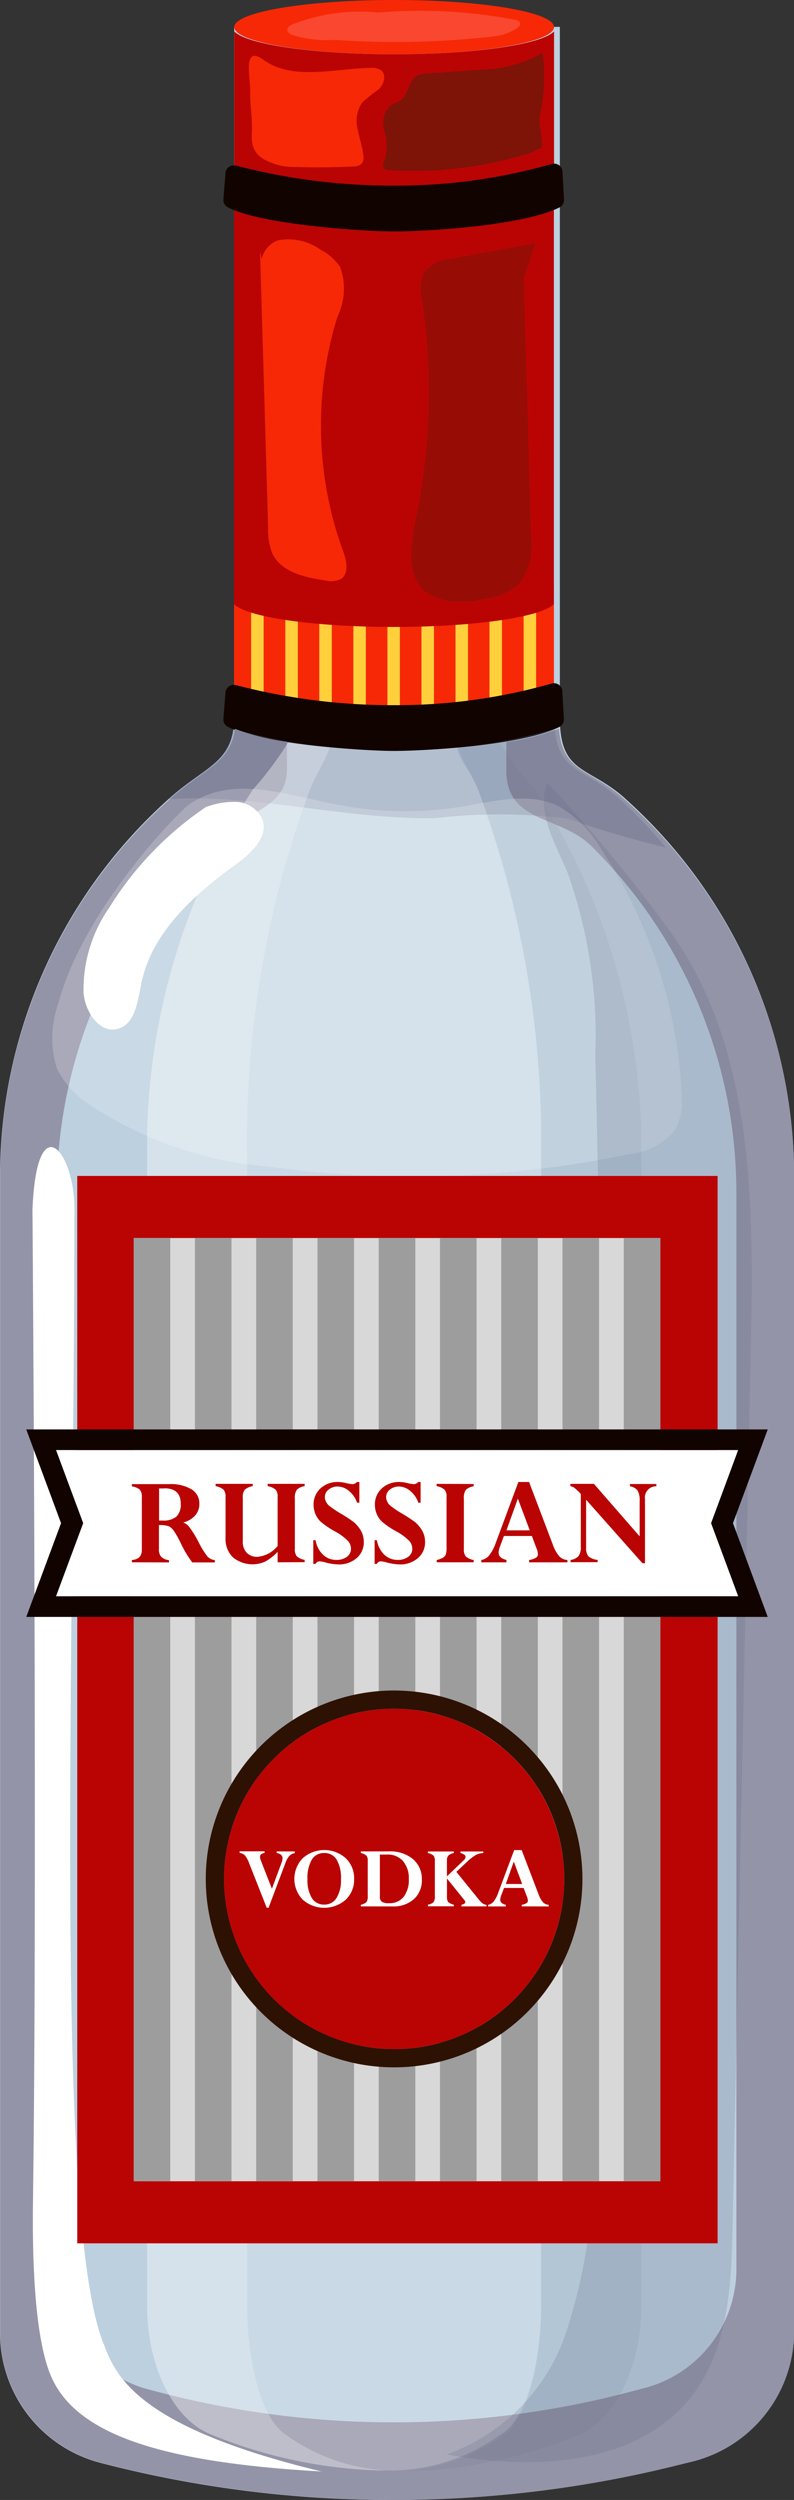 <svg xmlns="http://www.w3.org/2000/svg" xmlns:xlink="http://www.w3.org/1999/xlink" width="28.395" height="89.364" viewBox="0 0 28.395 89.364">
  <rect x="0" y="0" width="28.395" height="89.364" fill="#333333" stroke="none"/>
  <defs>
    <clipPath id="clip-path">
      <rect id="Rectangle_1227" data-name="Rectangle 1227" width="5.788" height="4.221" transform="translate(367.192 14.269)" fill="none"/>
    </clipPath>
    <clipPath id="clip-path-2">
      <rect id="Rectangle_1228" data-name="Rectangle 1228" width="4.425" height="12.813" transform="translate(368.209 21.081)" fill="none"/>
    </clipPath>
    <clipPath id="clip-path-3">
      <rect id="Rectangle_1229" data-name="Rectangle 1229" width="17.787" height="4.25" transform="translate(359.527 38.431)" fill="none"/>
    </clipPath>
    <clipPath id="clip-path-4">
      <rect id="Rectangle_1230" data-name="Rectangle 1230" width="8.662" height="61.777" transform="translate(358.756 38.917)" fill="none"/>
    </clipPath>
    <clipPath id="clip-path-5">
      <rect id="Rectangle_1231" data-name="Rectangle 1231" width="8.662" height="61.777" transform="translate(367.769 38.947)" fill="none"/>
    </clipPath>
    <clipPath id="clip-path-6">
      <rect id="Rectangle_1232" data-name="Rectangle 1232" width="10.507" height="61.599" transform="translate(362.337 39.095)" fill="none"/>
    </clipPath>
    <clipPath id="clip-path-7">
      <rect id="Rectangle_1233" data-name="Rectangle 1233" width="22.526" height="13.862" transform="translate(355.357 40.577)" fill="none"/>
    </clipPath>
    <clipPath id="clip-path-8">
      <rect id="Rectangle_1234" data-name="Rectangle 1234" width="10.92" height="60.036" transform="translate(369.464 40.36)" fill="none"/>
    </clipPath>
  </defs>
  <g id="_6" data-name="6" transform="translate(-353.496 -12.384)">
    <path id="Tracé_7307" data-name="Tracé 7307" d="M375.67,40.958c-1.334-1.213-2.367-.856-2.36-2.941V13.355H361.871V38.017c-.007,1.652-1.025,1.728-2.359,2.941a18.142,18.142,0,0,0-6.016,13.4V95.774a4.8,4.8,0,0,0,3.6,4.65,41.375,41.375,0,0,0,20.23.136l.7-.172a4.8,4.8,0,0,0,3.661-4.666V54.363a18.142,18.142,0,0,0-6.015-13.4" fill="#bdd0e0"/>
    <path id="Tracé_7308" data-name="Tracé 7308" d="M375.876,40.948c-1.334-1.213-2.367-.856-2.359-2.941V13.345H362.078V38.007c-.008,1.652-1.026,1.728-2.36,2.941a18.142,18.142,0,0,0-6.015,13.4V95.764a4.8,4.8,0,0,0,3.6,4.65,41.375,41.375,0,0,0,20.23.136l.7-.172a4.8,4.8,0,0,0,3.661-4.666V54.353a18.142,18.142,0,0,0-6.015-13.4" fill="#bdd0e0"/>
    <path id="Tracé_7309" data-name="Tracé 7309" d="M367.591,12.384c-3.16,0-5.72.434-5.72.971a.231.231,0,0,0,.076.15c.427.464,2.787.82,5.644.82s5.216-.356,5.643-.82a.231.231,0,0,0,.076-.15c0-.537-2.56-.971-5.719-.971" fill="#f72806"/>
    <path id="Tracé_7310" data-name="Tracé 7310" d="M367.591,14.325c-2.9,0-5.288-.356-5.72-.82V19.02c.432.465,2.824.82,5.72.82s5.287-.355,5.719-.82V13.505c-.432.464-2.824.82-5.719.82" fill="#ba0404"/>
    <path id="Tracé_7311" data-name="Tracé 7311" d="M367.586,34.163c-2.895,0-5.287-.355-5.72-.82v4.732c.433.464,2.825.82,5.72.82s5.287-.356,5.719-.82V33.343c-.432.465-2.824.82-5.719.82" fill="#f72806"/>
    <path id="Tracé_7312" data-name="Tracé 7312" d="M363.7,38.625c.141.022.294.04.448.059V33.952c-.154-.019-.307-.038-.448-.059Z" fill="#ffd03b"/>
    <path id="Tracé_7313" data-name="Tracé 7313" d="M362.477,38.364c.131.041.285.079.447.116V33.747c-.162-.036-.316-.074-.447-.115Z" fill="#ffd03b"/>
    <path id="Tracé_7314" data-name="Tracé 7314" d="M364.914,38.765c.146.013.293.026.447.036V34.069c-.154-.011-.3-.023-.447-.036Z" fill="#ffd03b"/>
    <path id="Tracé_7315" data-name="Tracé 7315" d="M366.132,38.843c.149.007.294.015.447.019V34.13c-.153,0-.3-.013-.447-.019Z" fill="#ffd03b"/>
    <path id="Tracé_7316" data-name="Tracé 7316" d="M367.35,34.142v4.732c.076,0,.147,0,.224,0s.148,0,.223,0V34.142c-.075,0-.147,0-.223,0s-.148,0-.224,0" fill="#ffd03b"/>
    <path id="Tracé_7317" data-name="Tracé 7317" d="M368.568,38.862c.154-.005.3-.013.447-.019V34.111c-.149.006-.293.014-.447.019Z" fill="#ffd03b"/>
    <path id="Tracé_7318" data-name="Tracé 7318" d="M369.786,38.8c.154-.011.3-.023.447-.036V34.033c-.147.012-.293.025-.447.036Z" fill="#ffd03b"/>
    <path id="Tracé_7319" data-name="Tracé 7319" d="M371,38.684c.153-.019.306-.038.447-.059V33.893c-.141.021-.294.04-.447.059Z" fill="#ffd03b"/>
    <path id="Tracé_7320" data-name="Tracé 7320" d="M372.222,33.748V38.48c.163-.037.317-.075.447-.115V33.632c-.13.041-.284.079-.447.116" fill="#ffd03b"/>
    <path id="Tracé_7321" data-name="Tracé 7321" d="M367.583,19.145c-2.9,0-5.287-.356-5.719-.82v15.65c.433.465,2.825.82,5.72.82s5.287-.355,5.72-.82V18.325c-.433.464-2.825.82-5.72.82" fill="#ba0404"/>
    <path id="Tracé_7322" data-name="Tracé 7322" d="M367.591,20.657c1.193,0,4.612-.206,5.922-.863a.3.3,0,0,0,.152-.285l-.054-.99a.3.3,0,0,0-.4-.269,20.25,20.25,0,0,1-5.464.77h-.323a22.215,22.215,0,0,1-5.479-.714.3.3,0,0,0-.386.265l-.073.931a.286.286,0,0,0,.135.279c1.113.618,4.78.876,5.966.876" fill="#110400"/>
    <path id="Tracé_7323" data-name="Tracé 7323" d="M367.586,39.228c1.193,0,4.613-.206,5.922-.863a.3.3,0,0,0,.153-.285l-.055-.99a.3.3,0,0,0-.395-.269,20.256,20.256,0,0,1-5.464.77h-.322a22.209,22.209,0,0,1-5.48-.714.3.3,0,0,0-.386.266l-.074.93a.29.29,0,0,0,.136.279c1.113.618,4.78.876,5.965.876" fill="#110400"/>
    <path id="Tracé_7324" data-name="Tracé 7324" d="M371.961,13.1a18.083,18.083,0,0,0-4.942-.268,6.614,6.614,0,0,0-3.088.433c-.077.04-.162.1-.161.186s.1.153.186.186a4.267,4.267,0,0,0,1.53.174,31.088,31.088,0,0,0,5.719-.131,1.96,1.96,0,0,0,.757-.271c.316-.214,0-.309,0-.309" fill="#f94730"/>
    <path id="Tracé_7325" data-name="Tracé 7325" d="M367.048,15.567c.184-.178.274-.514.073-.673a.61.61,0,0,0-.392-.082c-1.27.023-2.766.462-3.8-.284-.775-.562-.474.632-.486,1.129s.09.991.06,1.488c-.048.8.417.959.887,1.122a2.046,2.046,0,0,0,.62.085c.7.023,1.4.017,2.1-.016a.425.425,0,0,0,.334-.119.386.386,0,0,0,.047-.266c-.032-.327-.151-.64-.208-.963a1.174,1.174,0,0,1,.168-.941,6.35,6.35,0,0,1,.6-.48" fill="#f72806"/>
    <g id="Groupe_4756" data-name="Groupe 4756" opacity="0.5">
      <g id="Groupe_4755" data-name="Groupe 4755">
        <g id="Groupe_4754" data-name="Groupe 4754" clip-path="url(#clip-path)">
          <path id="Tracé_7326" data-name="Tracé 7326" d="M372.9,14.269a4.4,4.4,0,0,1-2.135.6l-2.031.147a.8.8,0,0,0-.3.061c-.344.168-.316.724-.645.918-.083.049-.181.069-.266.114a.862.862,0,0,0-.287.929,1.819,1.819,0,0,1,.031,1.024c-.043.1-.11.208-.065.306.052.113.208.1.332.106a13.512,13.512,0,0,0,3.413-.24,14.573,14.573,0,0,0,1.575-.4.247.247,0,0,0,.109-.062c.031-.038.233-.079.238-.128.042-.36-.111-.73-.07-1.091a6.649,6.649,0,0,0,.1-2.288" fill="#42210b"/>
        </g>
      </g>
    </g>
    <path id="Tracé_7327" data-name="Tracé 7327" d="M375.832,40.958c-1.241-1.12-2.212-.926-2.349-2.527a8.542,8.542,0,0,1-1.881.479V39.9c-.005,1.933,1.891,1.6,3.041,2.726a17.4,17.4,0,0,1,5.187,12.426V93.387a4.4,4.4,0,0,1-3.156,4.325l-.6.159a33.275,33.275,0,0,1-17.445-.125,4.41,4.41,0,0,1-3.1-4.311V55.051a17.394,17.394,0,0,1,5.188-12.426c1.15-1.124,3.036-1.195,3.041-2.726v-1a8.422,8.422,0,0,1-1.856-.461c-.178,1.243-1.125,1.423-2.34,2.519a18.083,18.083,0,0,0-6.059,13.4V95.774a4.809,4.809,0,0,0,3.624,4.65,41.977,41.977,0,0,0,20.379.136l.705-.172a4.81,4.81,0,0,0,3.687-4.666V54.363a18.083,18.083,0,0,0-6.059-13.4" fill="#9494a8"/>
    <g id="Groupe_4759" data-name="Groupe 4759" opacity="0.3">
      <g id="Groupe_4758" data-name="Groupe 4758">
        <g id="Groupe_4757" data-name="Groupe 4757" clip-path="url(#clip-path-2)">
          <path id="Tracé_7328" data-name="Tracé 7328" d="M372.236,22.341l.4-1.26-3,.551a1.389,1.389,0,0,0-.946.449,1.431,1.431,0,0,0-.1,1.029,22.2,22.2,0,0,1-.214,7.782c-.192.925-.376,2.06.351,2.663a2.449,2.449,0,0,0,1.992.248,2.328,2.328,0,0,0,1.366-.566,2.4,2.4,0,0,0,.4-1.737l-.258-9.159" fill="#42210b"/>
        </g>
      </g>
    </g>
    <path id="Tracé_7329" data-name="Tracé 7329" d="M365.759,32.071a13.138,13.138,0,0,1-.2-8.353,2.286,2.286,0,0,0,.1-1.79,1.841,1.841,0,0,0-.694-.614,1.97,1.97,0,0,0-1.531-.338.923.923,0,0,0-.58.667l-.059-.278.291,9.914a2.232,2.232,0,0,0,.143.876c.309.678,1.163.87,1.9.978a.8.8,0,0,0,.557-.052c.307-.2.2-.666.077-1.01" fill="#f72806"/>
    <g id="Groupe_4762" data-name="Groupe 4762" opacity="0.3">
      <g id="Groupe_4761" data-name="Groupe 4761">
        <g id="Groupe_4760" data-name="Groupe 4760" clip-path="url(#clip-path-3)">
          <path id="Tracé_7330" data-name="Tracé 7330" d="M369.118,41.624a19.608,19.608,0,0,1,4.677.025,36.433,36.433,0,0,0,3.519,1.032,18.834,18.834,0,0,0-1.645-1.724c-1.231-1.119-2.2-.925-2.332-2.526a20.091,20.091,0,0,1-5.751.8,21.461,21.461,0,0,1-5.753-.79c-.175,1.238-1.108,1.423-2.307,2.506,3.184-.185,6.384.753,9.592.68" fill="#59627f"/>
        </g>
      </g>
    </g>
    <g id="Groupe_4765" data-name="Groupe 4765" opacity="0.4">
      <g id="Groupe_4764" data-name="Groupe 4764">
        <g id="Groupe_4763" data-name="Groupe 4763" clip-path="url(#clip-path-4)">
          <path id="Tracé_7331" data-name="Tracé 7331" d="M363.678,99.389c-.79-.543-1.341-2.432-1.341-4.6V53.87a36.133,36.133,0,0,1,2.242-13.247c.3-.72.553-1.038.71-1.528-.492-.046-1-.1-1.487-.178a12.08,12.08,0,0,1-1.275,1.706,23.543,23.543,0,0,0-3.771,13.247V94.794c0,2.163.927,4.052,2.256,4.6a17.12,17.12,0,0,0,6.406,1.305A6.841,6.841,0,0,1,363.678,99.389Z" fill="#fdfdfd"/>
        </g>
      </g>
    </g>
    <g id="Groupe_4768" data-name="Groupe 4768" opacity="0.1">
      <g id="Groupe_4767" data-name="Groupe 4767">
        <g id="Groupe_4766" data-name="Groupe 4766" clip-path="url(#clip-path-5)">
          <path id="Tracé_7332" data-name="Tracé 7332" d="M371.509,99.42c.79-.543,1.341-2.432,1.341-4.6V53.9a36.134,36.134,0,0,0-2.242-13.247c-.3-.72-.553-1.038-.71-1.528.492-.046,1-.1,1.487-.178a12.015,12.015,0,0,0,1.276,1.706,23.55,23.55,0,0,1,3.77,13.247V94.825c0,2.163-.927,4.052-2.255,4.6a17.129,17.129,0,0,1-6.407,1.305A6.841,6.841,0,0,0,371.509,99.42Z" fill="#59627f"/>
        </g>
      </g>
    </g>
    <g id="Groupe_4771" data-name="Groupe 4771" opacity="0.2">
      <g id="Groupe_4770" data-name="Groupe 4770">
        <g id="Groupe_4769" data-name="Groupe 4769" clip-path="url(#clip-path-6)">
          <path id="Tracé_7333" data-name="Tracé 7333" d="M365.289,39.1c-.158.49-.412.808-.71,1.527a36.142,36.142,0,0,0-2.243,13.248V94.793c0,2.163.552,4.053,1.342,4.6a6.838,6.838,0,0,0,3.74,1.305c.057,0,.115-.007.172-.007a6.7,6.7,0,0,0,3.628-1.164l.261-.17c.8-.52,1.365-2.424,1.365-4.611V53.87A36.164,36.164,0,0,0,370.6,40.622c-.332-.8-.61-.92-.76-1.514-.924.084-1.774.12-2.256.12s-1.35-.044-2.3-.133" fill="#fdfdfd"/>
        </g>
      </g>
    </g>
    <g id="Groupe_4774" data-name="Groupe 4774" opacity="0.2">
      <g id="Groupe_4773" data-name="Groupe 4773">
        <g id="Groupe_4772" data-name="Groupe 4772" clip-path="url(#clip-path-7)">
          <path id="Tracé_7334" data-name="Tracé 7334" d="M377.871,51.386a17.47,17.47,0,0,0-2.891-8.668,4.12,4.12,0,0,0-1.52-1.52c-1.052-.511-2.292-.171-3.446.019a12.584,12.584,0,0,1-4.354-.049c-1.929-.361-3.866-1.134-5.458.015-.733.636-3.795,3.931-4.621,7.078a3.6,3.6,0,0,0-.05,2.318,3.244,3.244,0,0,0,1.083,1.237,13.758,13.758,0,0,0,6.518,2.277,37.943,37.943,0,0,0,12.828-.446,2.451,2.451,0,0,0,1.689-.887,2.345,2.345,0,0,0,.222-1.374" fill="#fff"/>
        </g>
      </g>
    </g>
    <path id="Tracé_7335" data-name="Tracé 7335" d="M361.448,41.723c.035-.012.073-.02.108-.031.047-.031.086-.068.133-.1Z" fill="#fff"/>
    <path id="Tracé_7336" data-name="Tracé 7336" d="M362.886,41.7a1.059,1.059,0,0,0-.948-.653,2.835,2.835,0,0,0-1.083.189,11.864,11.864,0,0,0-3.449,3.588,5.113,5.113,0,0,0-.921,3.065c.06.664.562,1.437,1.21,1.275.624-.156.727-.974.851-1.606.36-1.827,1.875-3.184,3.385-4.275.536-.387,1.156-.953.955-1.583" fill="#fff"/>
    <path id="Tracé_7337" data-name="Tracé 7337" d="M357.173,96.1c-1.733-4.605-1.03-23.556-1.016-40.531,0-2.006-1.345-3.711-1.5.047,0,0,.18,23.369.019,35.445-.022,1.614,0,4.872.679,6.339.892,1.933,3.712,3,9.641,3.33-6.741-1.625-7.391-3.493-7.819-4.63" fill="#fff"/>
    <g id="Groupe_4777" data-name="Groupe 4777" opacity="0.2">
      <g id="Groupe_4776" data-name="Groupe 4776">
        <g id="Groupe_4775" data-name="Groupe 4775" clip-path="url(#clip-path-8)">
          <path id="Tracé_7338" data-name="Tracé 7338" d="M377.754,46.089a52.021,52.021,0,0,0-4.7-5.729c-.37,1.066.293,2.176.738,3.212a17.419,17.419,0,0,1,.993,6.531c.307,13.17.575,26.354-.066,39.513a19.665,19.665,0,0,1-.993,6.182,6.961,6.961,0,0,1-4.261,4.323c3.144.589,6.914.394,8.831-2.166,1.266-1.692,1.361-3.959,1.4-6.072q.327-15.7.653-31.4c.1-4.953.113-10.247-2.6-14.394" fill="#59627f"/>
        </g>
      </g>
    </g>
    <rect id="Rectangle_1235" data-name="Rectangle 1235" width="18.802" height="33.717" transform="translate(358.309 56.635)" fill="#d8d8d8"/>
    <path id="Tracé_7339" data-name="Tracé 7339" d="M356.259,54.419V92.574h22.9V54.419Zm20.853,35.936h-18.8V56.638h18.8Z" fill="#ba0404"/>
    <rect id="Rectangle_1236" data-name="Rectangle 1236" width="1.308" height="33.717" transform="translate(358.276 56.635)" fill="#9d9d9e"/>
    <rect id="Rectangle_1237" data-name="Rectangle 1237" width="1.308" height="33.717" transform="translate(360.467 56.635)" fill="#9d9d9e"/>
    <rect id="Rectangle_1238" data-name="Rectangle 1238" width="1.308" height="33.717" transform="translate(362.658 56.635)" fill="#9d9d9e"/>
    <rect id="Rectangle_1239" data-name="Rectangle 1239" width="1.308" height="33.717" transform="translate(364.849 56.635)" fill="#9d9d9e"/>
    <rect id="Rectangle_1240" data-name="Rectangle 1240" width="1.308" height="33.717" transform="translate(367.04 56.635)" fill="#9d9d9e"/>
    <rect id="Rectangle_1241" data-name="Rectangle 1241" width="1.308" height="33.717" transform="translate(369.231 56.635)" fill="#9d9d9e"/>
    <rect id="Rectangle_1242" data-name="Rectangle 1242" width="1.308" height="33.717" transform="translate(371.421 56.635)" fill="#9d9d9e"/>
    <rect id="Rectangle_1243" data-name="Rectangle 1243" width="1.308" height="33.717" transform="translate(373.612 56.635)" fill="#9d9d9e"/>
    <rect id="Rectangle_1244" data-name="Rectangle 1244" width="1.308" height="33.717" transform="translate(375.803 56.635)" fill="#9d9d9e"/>
    <path id="Tracé_7340" data-name="Tracé 7340" d="M379.892,64.217H355.5l.969,2.613-.969,2.614h24.4l-.97-2.614Z" fill="#fff"/>
    <path id="Tracé_7341" data-name="Tracé 7341" d="M380.952,63.48H354.435l1.244,3.351-1.244,3.351h26.517l-1.244-3.351ZM355.5,69.444l.97-2.613-.97-2.614h24.395l-.969,2.614.969,2.613Z" fill="#110400"/>
    <path id="Tracé_7342" data-name="Tracé 7342" d="M367.59,73.463a6.085,6.085,0,1,0,6.085,6.085,6.092,6.092,0,0,0-6.085-6.085" fill="#ba0404"/>
    <path id="Tracé_7343" data-name="Tracé 7343" d="M367.591,72.813a6.735,6.735,0,1,0,6.734,6.735,6.742,6.742,0,0,0-6.734-6.735m-6.085,6.735a6.085,6.085,0,1,1,6.085,6.085,6.092,6.092,0,0,1-6.085-6.085" fill="#2d1102"/>
    <path id="Tracé_7344" data-name="Tracé 7344" d="M364.04,78.566v.057a.372.372,0,0,0-.194.1.774.774,0,0,0-.146.263L363.1,80.58h-.065L362.411,79a1.014,1.014,0,0,0-.152-.288.327.327,0,0,0-.194-.094v-.057h.893v.057c-.11.018-.164.066-.164.143a.415.415,0,0,0,.035.139l.391,1,.349-.943a.461.461,0,0,0,.031-.147c0-.1-.071-.167-.211-.189v-.057Z" fill="#fff"/>
    <path id="Tracé_7345" data-name="Tracé 7345" d="M366.16,79.549a.985.985,0,0,1-.3.741,1.163,1.163,0,0,1-1.537,0,1.066,1.066,0,0,1,0-1.483,1.157,1.157,0,0,1,1.537,0,.987.987,0,0,1,.3.742m-.47.013a1.294,1.294,0,0,0-.153-.7.5.5,0,0,0-.449-.24.5.5,0,0,0-.444.24,1.314,1.314,0,0,0-.152.7,1.227,1.227,0,0,0,.154.666.494.494,0,0,0,.442.237.5.5,0,0,0,.443-.236,1.191,1.191,0,0,0,.159-.67" fill="#fff"/>
    <path id="Tracé_7346" data-name="Tracé 7346" d="M366.4,80.529v-.057a.454.454,0,0,0,.2-.094.366.366,0,0,0,.047-.224V78.9a.278.278,0,0,0-.047-.185.433.433,0,0,0-.2-.094v-.057h1a1.269,1.269,0,0,1,.865.276.925.925,0,0,1,.317.73.9.9,0,0,1-.284.7,1.089,1.089,0,0,1-.767.261Zm.937-1.852h-.256v1.509a.2.2,0,0,0,.074.179.445.445,0,0,0,.246.052.647.647,0,0,0,.528-.226.981.981,0,0,0,.187-.639.939.939,0,0,0-.205-.639.721.721,0,0,0-.574-.236" fill="#fff"/>
    <path id="Tracé_7347" data-name="Tracé 7347" d="M370.182,78.951l-.366.344.786.969a1,1,0,0,0,.154.16.271.271,0,0,0,.137.048v.057H370v-.057c.091-.021.136-.053.136-.094a.147.147,0,0,0-.041-.083l-.615-.762v.641a.337.337,0,0,0,.04.195.428.428,0,0,0,.206.1v.057H368.8v-.057a.382.382,0,0,0,.2-.092.308.308,0,0,0,.047-.193V78.9a.274.274,0,0,0-.049-.187.42.42,0,0,0-.2-.089v-.057h.927v.057a.369.369,0,0,0-.195.09.232.232,0,0,0-.051.161v.582l.605-.582a.161.161,0,0,0,.061-.113c0-.064-.061-.11-.182-.138v-.057h.816v.057a.576.576,0,0,0-.271.072,1.669,1.669,0,0,0-.324.256" fill="#fff"/>
    <path id="Tracé_7348" data-name="Tracé 7348" d="M372.154,80.529v-.057a.466.466,0,0,0,.17-.057.1.1,0,0,0,.05-.094.46.46,0,0,0-.038-.15l-.114-.3h-.7l-.1.26a.517.517,0,0,0-.037.161c0,.087.066.148.2.182v.057h-.634v-.057a.333.333,0,0,0,.2-.12,1.12,1.12,0,0,0,.168-.326l.565-1.511h.268l.6,1.572a.916.916,0,0,0,.161.291.306.306,0,0,0,.206.094v.057Zm-.569-.8h.585l-.3-.8Z" fill="#fff"/>
    <path id="Tracé_7349" data-name="Tracé 7349" d="M358.212,68.23v-.082c.238-.018.356-.138.356-.357V65.9a.383.383,0,0,0-.074-.269.548.548,0,0,0-.282-.114v-.082h1.332a1.46,1.46,0,0,1,.8.185.587.587,0,0,1,.281.518.618.618,0,0,1-.146.414.845.845,0,0,1-.42.252v.009a.448.448,0,0,1,.212.164,3.59,3.59,0,0,1,.333.544,3,3,0,0,0,.31.5.43.43,0,0,0,.265.131v.082h-.807a3.9,3.9,0,0,1-.408-.68,3.551,3.551,0,0,0-.253-.451.54.54,0,0,0-.173-.159.979.979,0,0,0-.358-.044v.859a.387.387,0,0,0,.081.274.445.445,0,0,0,.278.119v.082Zm1.164-2.64h-.191v1.147c.047,0,.093,0,.135,0a.7.7,0,0,0,.487-.143.6.6,0,0,0,.153-.455q0-.553-.584-.554" fill="#ba0404"/>
    <path id="Tracé_7350" data-name="Tracé 7350" d="M363.424,68.23v-.374a1.763,1.763,0,0,1-.448.35,1.105,1.105,0,0,1-1.153-.156.9.9,0,0,1-.261-.677V65.9a.389.389,0,0,0-.069-.264.577.577,0,0,0-.286-.128v-.082h1.327v.082a.565.565,0,0,0-.284.128.43.43,0,0,0-.071.288v1.565a.566.566,0,0,0,.14.4.513.513,0,0,0,.385.145,1.042,1.042,0,0,0,.72-.388V65.9a.389.389,0,0,0-.068-.264.6.6,0,0,0-.287-.128v-.082h1.322v.082a.508.508,0,0,0-.276.124.49.49,0,0,0-.074.324v1.794a.391.391,0,0,0,.068.265.577.577,0,0,0,.282.128v.082Z" fill="#ba0404"/>
    <path id="Tracé_7351" data-name="Tracé 7351" d="M366.347,65.359V66.1h-.082a.916.916,0,0,0-.28-.413.644.644,0,0,0-.412-.166.5.5,0,0,0-.325.11.332.332,0,0,0-.134.268.342.342,0,0,0,.035.152.486.486,0,0,0,.1.143,3.736,3.736,0,0,0,.429.292,5.084,5.084,0,0,1,.478.313,1.261,1.261,0,0,1,.2.226.807.807,0,0,1,.15.468.737.737,0,0,1-.263.593.958.958,0,0,1-.637.22,1.919,1.919,0,0,1-.479-.073.986.986,0,0,0-.2-.037.149.149,0,0,0-.143.091H364.7V67.44h.082a.926.926,0,0,0,.262.515.68.68,0,0,0,.488.189.6.6,0,0,0,.371-.112.349.349,0,0,0,.145-.285.427.427,0,0,0-.093-.264,1.923,1.923,0,0,0-.5-.369,2.923,2.923,0,0,1-.5-.344.84.84,0,0,1-.183-.273.864.864,0,0,1-.062-.32.771.771,0,0,1,.247-.589.893.893,0,0,1,.633-.229,1.3,1.3,0,0,1,.286.04,1.269,1.269,0,0,0,.238.037.215.215,0,0,0,.145-.077Z" fill="#ba0404"/>
    <path id="Tracé_7352" data-name="Tracé 7352" d="M368.538,65.359V66.1h-.082a.916.916,0,0,0-.28-.413.644.644,0,0,0-.412-.166.5.5,0,0,0-.325.11.332.332,0,0,0-.134.268.342.342,0,0,0,.035.152.486.486,0,0,0,.1.143,3.73,3.73,0,0,0,.429.292,5.082,5.082,0,0,1,.478.313,1.26,1.26,0,0,1,.2.226.807.807,0,0,1,.15.468.737.737,0,0,1-.263.593.958.958,0,0,1-.637.22,1.919,1.919,0,0,1-.479-.073.986.986,0,0,0-.2-.037.149.149,0,0,0-.143.091h-.082V67.44h.082a.926.926,0,0,0,.262.515.68.68,0,0,0,.488.189.6.6,0,0,0,.371-.112.349.349,0,0,0,.145-.285.428.428,0,0,0-.093-.264,1.923,1.923,0,0,0-.5-.369,2.923,2.923,0,0,1-.5-.344.822.822,0,0,1-.182-.273.845.845,0,0,1-.063-.32.771.771,0,0,1,.247-.589.9.9,0,0,1,.633-.229,1.289,1.289,0,0,1,.286.04,1.269,1.269,0,0,0,.238.037.215.215,0,0,0,.145-.077Z" fill="#ba0404"/>
    <path id="Tracé_7353" data-name="Tracé 7353" d="M370.435,65.431v.082a.538.538,0,0,0-.278.124.509.509,0,0,0-.072.324v1.794a.4.4,0,0,0,.067.265.6.6,0,0,0,.283.128v.082h-1.322v-.082a.881.881,0,0,0,.223-.082.25.25,0,0,0,.1-.112.738.738,0,0,0,.029-.259V65.9a.389.389,0,0,0-.069-.264.582.582,0,0,0-.286-.128v-.082Z" fill="#ba0404"/>
    <path id="Tracé_7354" data-name="Tracé 7354" d="M372.418,68.231v-.083a.663.663,0,0,0,.243-.081.147.147,0,0,0,.072-.133.672.672,0,0,0-.055-.215l-.161-.43h-1l-.138.371a.733.733,0,0,0-.052.229c0,.124.094.21.281.259v.083h-.9v-.083a.458.458,0,0,0,.285-.17,1.592,1.592,0,0,0,.241-.465l.8-2.154h.383l.85,2.241a1.334,1.334,0,0,0,.229.415.434.434,0,0,0,.293.133v.083Zm-.81-1.143h.833l-.425-1.135Z" fill="#ba0404"/>
    <path id="Tracé_7355" data-name="Tracé 7355" d="M376.025,65.513v-.082h.944v.082a.4.4,0,0,0-.407.458v2.292h-.091l-2.014-2.269V67.7a.478.478,0,0,0,.082.316.592.592,0,0,0,.33.128v.082H373.9v-.082a.443.443,0,0,0,.281-.133.5.5,0,0,0,.086-.325v-1.9a2.577,2.577,0,0,0-.226-.215.379.379,0,0,0-.146-.063v-.082h.841l1.635,1.876V66.048a.712.712,0,0,0-.073-.383.421.421,0,0,0-.277-.152" fill="#ba0404"/>
  </g>
</svg>
